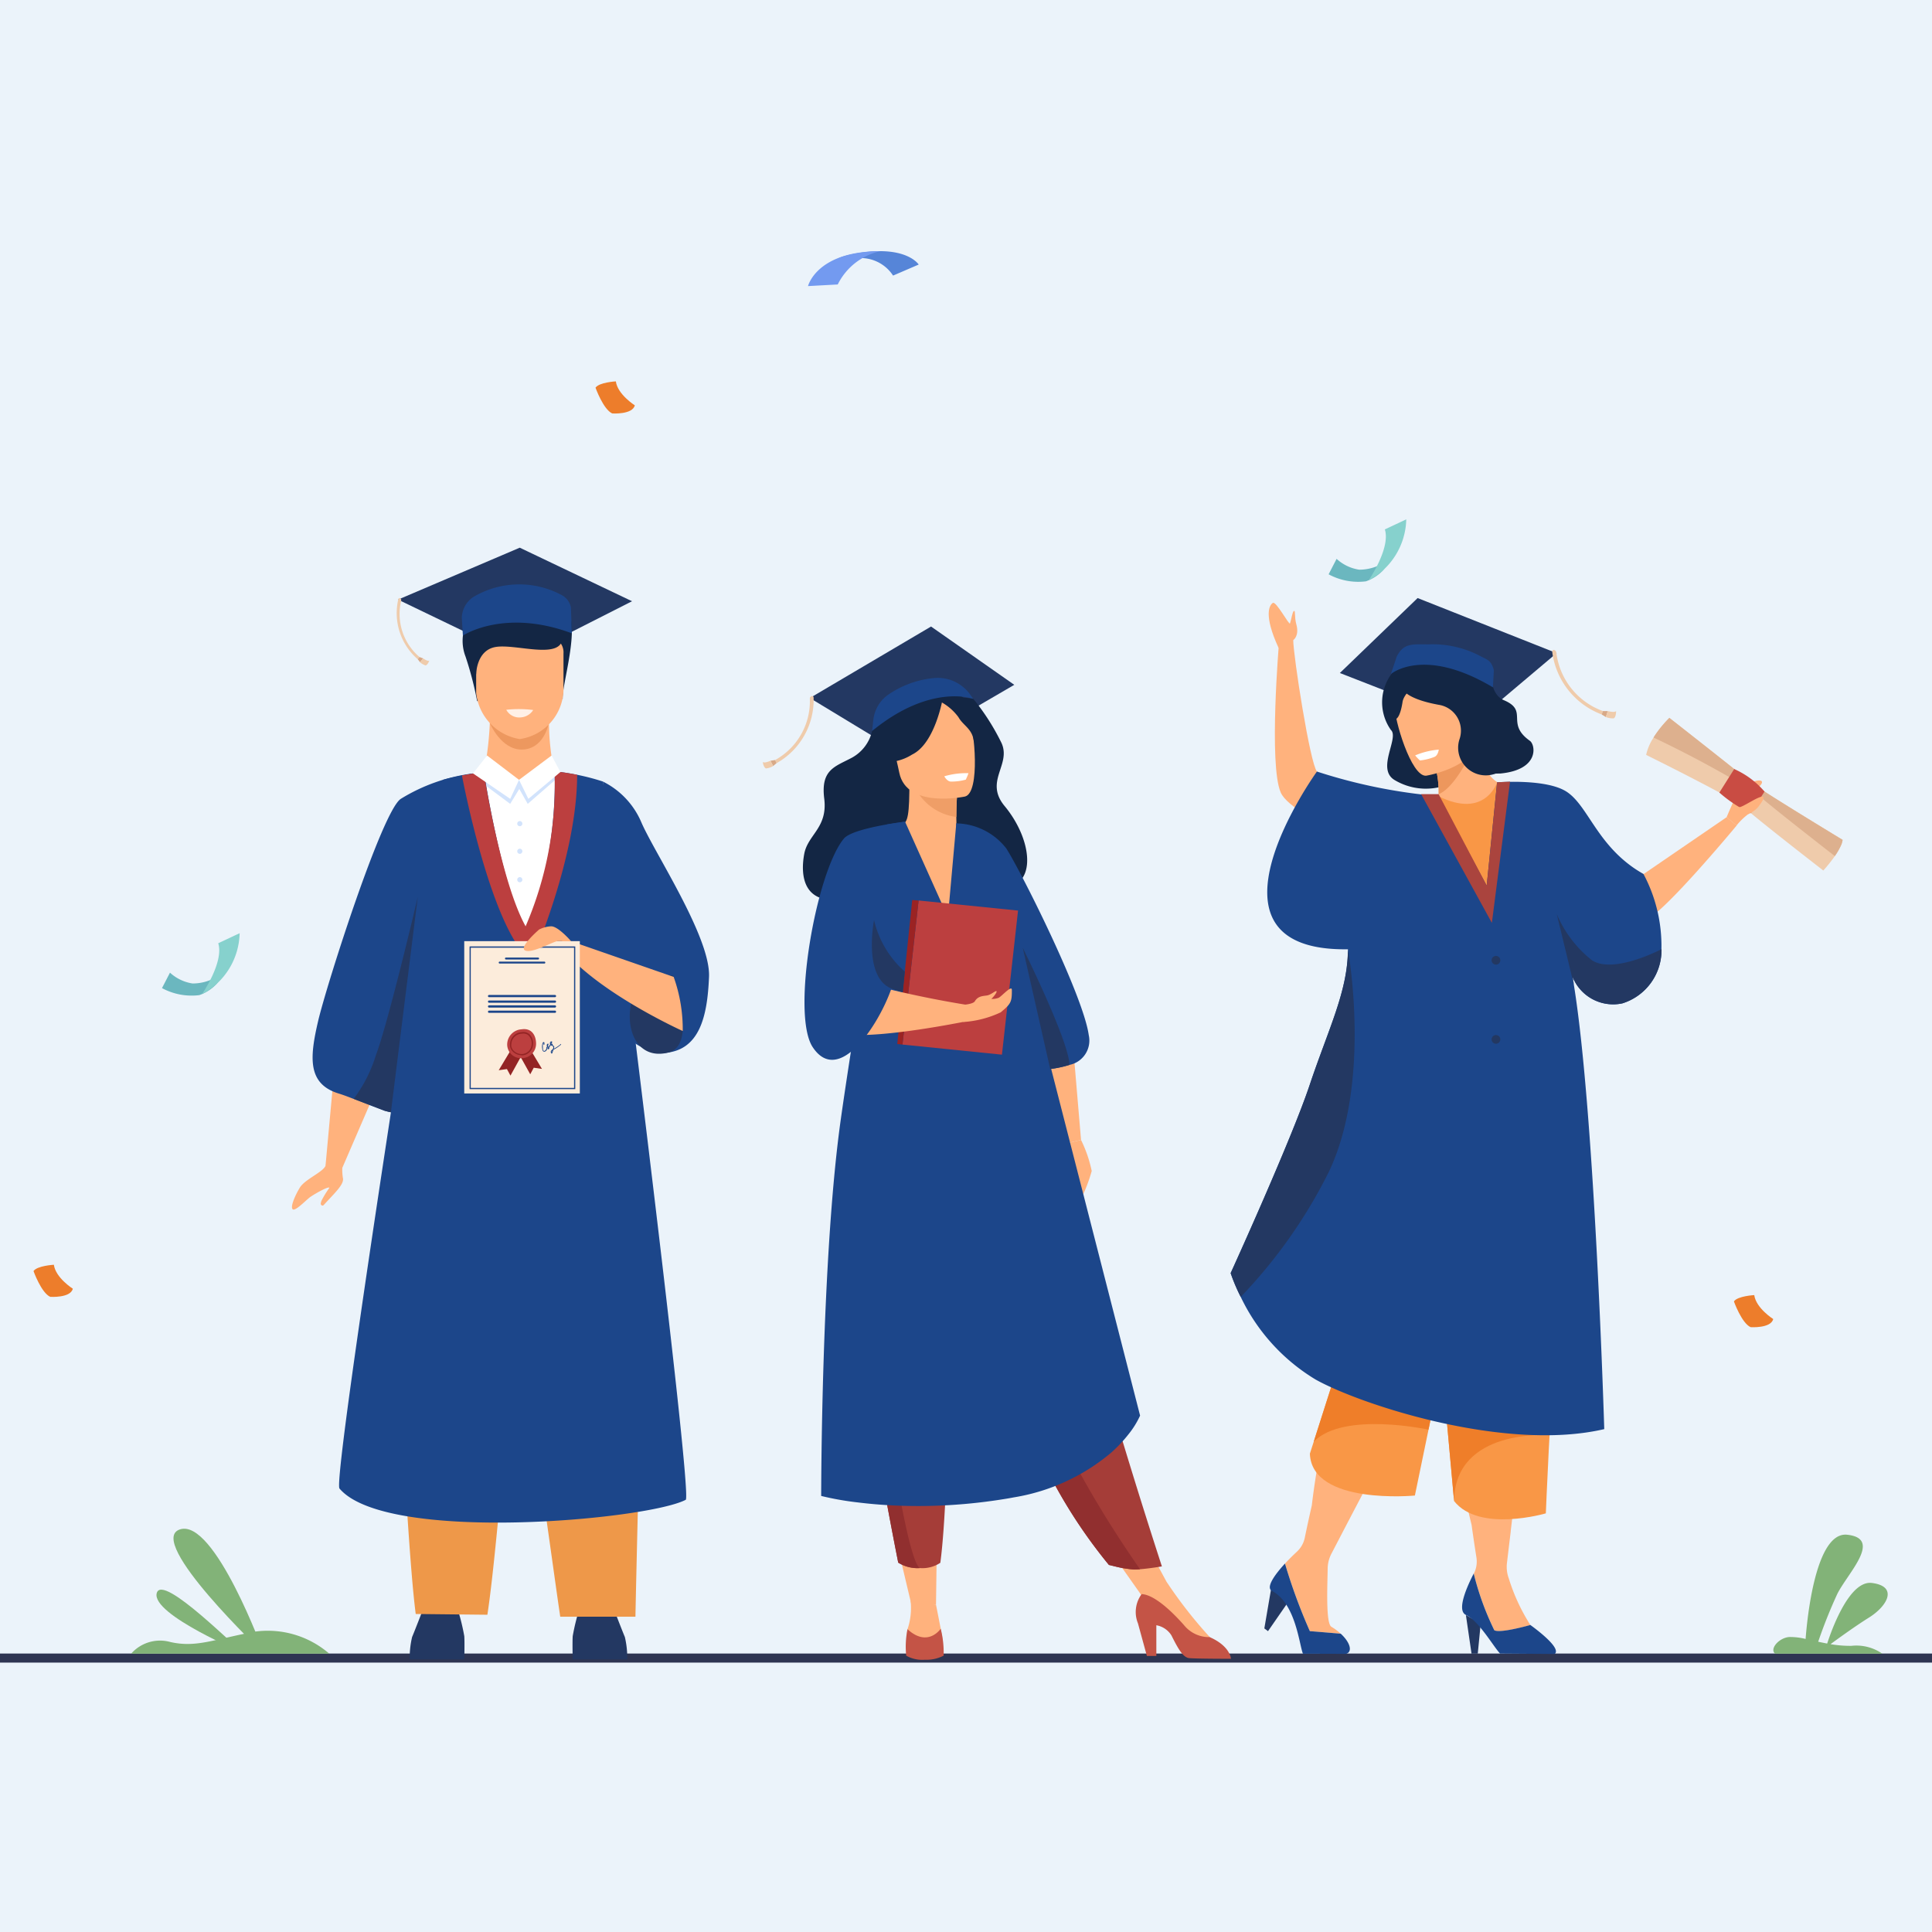 <svg xmlns="http://www.w3.org/2000/svg" xmlns:xlink="http://www.w3.org/1999/xlink" width="100" height="100" viewBox="0 0 100 100">
  <rect x="0" y="0" width="100" height="100" fill="#808080" stroke="none"/>
  <defs>
    <clipPath id="clip-path">
      <rect id="Rectangle_3" data-name="Rectangle 3" width="117.333" height="73.055" transform="translate(0 0)" fill="none"/>
    </clipPath>
    <clipPath id="clip-Charter-icon-10">
      <rect width="100" height="100"/>
    </clipPath>
  </defs>
  <g id="Charter-icon-10" clip-path="url(#clip-Charter-icon-10)">
    <rect width="100" height="100" fill="#ebf3fa"/>
    <g id="Group_2" data-name="Group 2" transform="translate(-9 13.002)">
      <g id="Group_1" data-name="Group 1" transform="translate(0 -0.002)" clip-path="url(#clip-path)">
        <path id="Path_11" data-name="Path 11" d="M3.542,357.011s-8.824-19.055,1.382-30.93c8.39-9.762,19.793-11.681,28.652-5.8,3.773,2.5,14.311,1.91,27.006-10C77.07,294.8,118.4,303.382,110.42,334.315c-3.862,14.97,12.677,7.764,4.72,22.727Z" transform="translate(0 -284.372)" fill="#ebf3fa"/>
        <path id="Path_12" data-name="Path 12" d="M164.3,1196.178H50.54a.2.2,0,0,1-.2-.2v-.067a.2.2,0,0,1,.2-.2H164.3a.2.2,0,0,1,.2.2v.067a.2.2,0,0,1-.2.2" transform="translate(-47.287 -1123.123)" fill="#2e3552"/>
        <path id="Path_13" data-name="Path 13" d="M426.346,675.263l-.579,6.331.861.134,2.435-5.633Z" transform="translate(-399.917 -634.265)" fill="#ffb27d"/>
        <path id="Path_14" data-name="Path 14" d="M399.792,771.012a2.615,2.615,0,0,0-.075,1.157c.083.329-.429.782-.995,1.407-.057.063-.163,0-.151-.085a.625.625,0,0,1,.046-.156,4.988,4.988,0,0,1,.4-.651c-.023-.093-.627.233-.967.458-.2.131-.77.749-.922.657s.094-.687.359-1.125,1.217-.808,1.336-1.144.972-.518.972-.518" transform="translate(-372.969 -724.201)" fill="#ffb27d"/>
        <path id="Path_15" data-name="Path 15" d="M487.576,255.482l6.3-2.688,5.812,2.772-5.812,2.95Z" transform="translate(-457.974 -237.446)" fill="#233862"/>
        <path id="Path_16" data-name="Path 16" d="M487.694,298.9l.09-.119a2.92,2.92,0,0,1-.946-2.917.12.12,0,0,0-.048-.122.066.066,0,0,0-.1.041,3.16,3.16,0,0,0,1.008,3.117" transform="translate(-457.072 -277.774)" fill="#efcbab"/>
        <path id="Path_17" data-name="Path 17" d="M504.463,345.987l.19.071-.159.2-.121-.155Z" transform="translate(-473.751 -324.98)" fill="#d8a987"/>
        <path id="Path_18" data-name="Path 18" d="M506.524,347.152s.235.171.318.118c0,0-.077.224-.192.247a.779.779,0,0,1-.285-.163Z" transform="translate(-475.622 -326.075)" fill="#efcbab"/>
        <path id="Path_19" data-name="Path 19" d="M508.947,1088.436l-.428,1.8-.568,2.386h-1.773l-.106-2.286-.082-1.763Z" transform="translate(-475.271 -1022.354)" fill="#ffb27d"/>
        <path id="Path_20" data-name="Path 20" d="M497.525,1159.987a4.723,4.723,0,0,1,.124-1.157c.124-.289.577-1.464.577-1.464H500a10.869,10.869,0,0,1,.351,1.423c.021.351,0,1.2,0,1.2Z" transform="translate(-467.319 -1087.098)" fill="#233862"/>
        <path id="Path_21" data-name="Path 21" d="M639.14,1159.987a4.721,4.721,0,0,0-.124-1.157c-.124-.289-.577-1.464-.577-1.464h-1.773a10.862,10.862,0,0,0-.35,1.423c-.021.351,0,1.2,0,1.2Z" transform="translate(-597.673 -1087.098)" fill="#233862"/>
        <path id="Path_22" data-name="Path 22" d="M530.871,382.3a16.59,16.59,0,0,1-.31,2.8l-1.958,4.221,4.334,6,3.039-7.752-1.758-2.429a11.811,11.811,0,0,1-.252-3.551c.278-.959-3.093.711-3.093.711" transform="translate(-496.51 -358.144)" fill="#ffb27d"/>
        <path id="Path_23" data-name="Path 23" d="M565.789,402.3s.583,1.4,1.681,1.372,1.348-1.273,1.348-1.273Z" transform="translate(-531.438 -377.875)" fill="#ed985f"/>
        <path id="Path_24" data-name="Path 24" d="M543.6,297.177a17.617,17.617,0,0,0-.6-2.306,2.249,2.249,0,0,1,2.289-3.052,3.159,3.159,0,0,0,1.629-.227s0,.351-.144.474a1.137,1.137,0,0,1,1.456.375c.742.825-.26,3.934-.2,4.615Z" transform="translate(-509.904 -273.888)" fill="#132644"/>
        <path id="Path_25" data-name="Path 25" d="M556.437,333.918a2.708,2.708,0,0,1-2.26-2.385v-2.047a.817.817,0,0,1,.742-.871h3.036a.817.817,0,0,1,.742.871v1.931a2.639,2.639,0,0,1-2.26,2.5" transform="translate(-520.531 -308.663)" fill="#ffb27d"/>
        <path id="Path_26" data-name="Path 26" d="M552.612,323.4s0-1.23.979-1.419,3.155.6,3.464-.3-4.215-.882-4.443-.309a5.784,5.784,0,0,0,0,2.026" transform="translate(-518.966 -301.488)" fill="#132644"/>
        <path id="Path_27" data-name="Path 27" d="M557.87,443.473l1.813.407,1.833-.442.468,2.813-2.057,7-2.251-8.392Z" transform="translate(-523.818 -416.516)" fill="#fff"/>
        <path id="Path_28" data-name="Path 28" d="M559.4,444.049l1.441,1.075.471-.773.437.773,1.535-1.336-.3-.349-1.679.442-1.814-.082Z" transform="translate(-525.434 -416.516)" fill="#d2e3fc"/>
        <path id="Path_29" data-name="Path 29" d="M497.557,705.036l-4.316.27c-.025-.04-.053-.04-.083.005l-1.27.079-5.411-.338a57.494,57.494,0,0,0-.826,14.491c.171,2.641.552,10.462.915,13.228l3.709.039c.481-3.128,1.037-10.934,1.336-12.275q.2-.913.38-1.809a11.511,11.511,0,0,1,.175,1.576,14.08,14.08,0,0,0,.38,2.481c.312,1.486,1.23,8.338,1.5,10.127h3.892c.047-2.465.258-10.837.3-13.368a141.74,141.74,0,0,0-.685-14.507" transform="translate(-456.048 -662.231)" fill="#ee9849"/>
        <path id="Path_30" data-name="Path 30" d="M455.233,481.146c-1.984,1.04-15.5,2.272-17.917-.585-.412-.486,5.345-36.681,5.345-36.681s.371-.107,1-.225c.32-.06.7-.123,1.14-.175,0,.135.938,6.014,2.207,8.306a21.756,21.756,0,0,0,1.448-8.273.594.594,0,0,0-.009-.075c.272.029.548.067.825.115q.176.03.351.066a11.38,11.38,0,0,1,1.338.352s4.688,36.958,4.275,37.175" transform="translate(-410.744 -416.515)" fill="#1c468a"/>
        <path id="Path_31" data-name="Path 31" d="M423.029,445.234s-2.067,15.881-2.86,17.071a1.218,1.218,0,0,1-1.39.468c-.109-.021-.222-.049-.336-.083l-1.586-.608-.007,0c-.257-.1-.516-.2-.775-.28-1.629-.5-1.5-1.876-1.064-3.745s3.31-10.871,4.279-11.506a9.308,9.308,0,0,1,3.738-1.316" transform="translate(-389.546 -418.202)" fill="#1c468a"/>
        <path id="Path_32" data-name="Path 32" d="M564.51,429.461a16.34,16.34,0,0,0-3.646.041s0-.007,0-.007,3.375-2.087,3.646-.034" transform="translate(-526.811 -402.538)" fill="#ffb27d"/>
        <path id="Path_33" data-name="Path 33" d="M545.695,453.255c-2.088-1.537-3.6-9.6-3.6-9.6.32-.06.7-.123,1.14-.175,0,.135.886,5.69,2.155,7.982a18.476,18.476,0,0,0,1.5-7.949.567.567,0,0,0-.009-.074c.272.029.548.067.825.115.117.02.234.042.352.066,0,4.3-2.365,9.635-2.365,9.635" transform="translate(-509.185 -416.516)" fill="#bc3f3f"/>
        <path id="Path_34" data-name="Path 34" d="M579.8,390.377a5.918,5.918,0,0,1,1.394.012.824.824,0,0,1-.625.381.766.766,0,0,1-.769-.393" transform="translate(-544.596 -366.639)" fill="#fff0e6"/>
        <path id="Path_35" data-name="Path 35" d="M541.931,286.1l.057.927s2.136-1.427,5.64-.117l-.049-1.341a.922.922,0,0,0-.444-.621,4.641,4.641,0,0,0-4.627.095,1.337,1.337,0,0,0-.576,1.057" transform="translate(-509.029 -267.129)" fill="#1c468a"/>
        <path id="Path_36" data-name="Path 36" d="M552.215,429.965l-.728.927,1.926,1.316.457-.983Z" transform="translate(-518.004 -403.86)" fill="#fff"/>
        <path id="Path_37" data-name="Path 37" d="M592.419,429.965l-1.685,1.26.483.983,1.658-1.388Z" transform="translate(-554.869 -403.86)" fill="#fff"/>
        <path id="Path_38" data-name="Path 38" d="M589.235,485.906a.133.133,0,1,1,0,.188.133.133,0,0,1,0-.188" transform="translate(-553.424 -456.368)" fill="#d2e3fc"/>
        <path id="Path_39" data-name="Path 39" d="M589.235,509.469a.133.133,0,1,1,0,.188.133.133,0,0,1,0-.188" transform="translate(-553.424 -478.501)" fill="#d2e3fc"/>
        <path id="Path_40" data-name="Path 40" d="M589.235,533.718a.133.133,0,1,1,0,.188.133.133,0,0,1,0-.188" transform="translate(-553.424 -501.278)" fill="#d2e3fc"/>
        <path id="Path_41" data-name="Path 41" d="M662.347,452.221a4.183,4.183,0,0,1,1.993,2.13c.694,1.591,3.576,5.935,3.493,7.97s-.475,3.886-2.412,3.949a2.94,2.94,0,0,1-2.683-3.2c0-1.946-.39-10.846-.39-10.846" transform="translate(-622.134 -424.765)" fill="#1c468a"/>
        <path id="Path_42" data-name="Path 42" d="M687.871,620.42c-.052.549-.257.992-.749,1.115-1.553.388-2.24-1.111-1.913-2.579.011-.049.023-.1.037-.141a2.069,2.069,0,0,1,1.965-1.262c.1-.006.165,0,.165,0l.025.07a8.043,8.043,0,0,1,.47,2.8" transform="translate(-643.533 -580.054)" fill="#233862"/>
        <path id="Path_43" data-name="Path 43" d="M632.028,591.173s-4.528-2.038-6.32-4.378c-.133-.173.207-.384.207-.384l5.454,1.895.19.066a8.043,8.043,0,0,1,.47,2.8" transform="translate(-587.69 -550.808)" fill="#ffb27d"/>
        <rect id="Rectangle_2" data-name="Rectangle 2" width="5.983" height="7.884" transform="translate(33.029 35.714)" fill="#fcecdb"/>
        <path id="Path_44" data-name="Path 44" d="M574.093,679.773l-.673,1.124.425-.061.182.339.572-1.033Z" transform="translate(-538.606 -638.502)" fill="#932424"/>
        <path id="Path_45" data-name="Path 45" d="M591.347,678.629l.673,1.124-.425-.061-.182.339L590.84,679Z" transform="translate(-554.968 -637.427)" fill="#932424"/>
        <path id="Path_46" data-name="Path 46" d="M580.5,663.984a.79.79,0,0,1,.747-.747c.533-.081.747.334.747.747a.747.747,0,0,1-.747.747.712.712,0,0,1-.747-.747" transform="translate(-545.247 -622.96)" fill="#bc3f3f"/>
        <path id="Path_47" data-name="Path 47" d="M583.589,666.928a.647.647,0,0,1-.479-.218.472.472,0,0,1-.116-.383.627.627,0,0,1,.59-.59.485.485,0,0,1,.409.1.647.647,0,0,1,.192.5.6.6,0,0,1-.6.6m.1-1.13a.616.616,0,0,0-.093.007.56.56,0,0,0-.532.532.4.4,0,0,0,.1.327.575.575,0,0,0,.426.194.527.527,0,0,0,.526-.526.579.579,0,0,0-.168-.444.386.386,0,0,0-.261-.09" transform="translate(-547.593 -625.31)" fill="#932424"/>
        <path id="Path_48" data-name="Path 48" d="M580.455,602.317H578.79a.05.05,0,1,1,0-.1h1.665a.05.05,0,0,1,0,.1" transform="translate(-543.603 -565.654)" fill="#1c468a"/>
        <path id="Path_49" data-name="Path 49" d="M575.781,605.775H573.47a.05.05,0,1,1,0-.1h2.311a.05.05,0,1,1,0,.1" transform="translate(-538.606 -568.902)" fill="#1c468a"/>
        <path id="Path_50" data-name="Path 50" d="M567.724,634.221h-3.41a.057.057,0,0,1,0-.115h3.41a.057.057,0,0,1,0,.115" transform="translate(-529.999 -595.607)" fill="#1c468a"/>
        <path id="Path_51" data-name="Path 51" d="M567.724,638.942h-3.41a.057.057,0,0,1,0-.115h3.41a.057.057,0,0,1,0,.115" transform="translate(-529.999 -600.041)" fill="#1c468a"/>
        <path id="Path_52" data-name="Path 52" d="M567.724,643.069h-3.41a.057.057,0,0,1,0-.115h3.41a.057.057,0,0,1,0,.115" transform="translate(-529.999 -603.918)" fill="#1c468a"/>
        <path id="Path_53" data-name="Path 53" d="M567.724,647.589h-3.41a.057.057,0,0,1,0-.115h3.41a.057.057,0,0,1,0,.115" transform="translate(-529.999 -608.164)" fill="#1c468a"/>
        <path id="Path_54" data-name="Path 54" d="M611.223,673.931a2.26,2.26,0,0,1-.344.232.282.282,0,0,0,.017-.1c0-.041-.035-.059-.068-.076l-.023-.013a.042.042,0,0,0,.011-.048.035.035,0,0,0-.066,0,.06.06,0,0,0,0,.016.038.038,0,0,1-.013-.01c.02-.037.039-.075.056-.114a.021.021,0,0,0-.008-.024.067.067,0,0,0-.091.013.122.122,0,0,0-.007.118l0,.008c-.026.046-.053.09-.083.133l-.008-.008a.172.172,0,0,1-.023-.028.4.4,0,0,0,.026-.111.021.021,0,0,0-.03-.02.089.089,0,0,0-.056.1.118.118,0,0,0,.013.041.378.378,0,0,1-.032.056.02.02,0,0,0,.007.029.3.3,0,0,1-.06.119c-.025.025-.07.045-.1.015a.128.128,0,0,1-.024-.077,1.381,1.381,0,0,1-.009-.191.286.286,0,0,1,.014-.088c.006-.018.015-.044.024-.014a.168.168,0,0,1,0,.053.021.021,0,0,0,.042,0c0-.031.017-.1-.018-.117s-.057.007-.07.032a.561.561,0,0,0-.022.306c.006.077.035.171.133.146s.126-.139.147-.219a.022.022,0,0,0,0-.013v0l.012.012.016.015-.03.04a.021.021,0,0,0,0,.026.049.049,0,0,0,.086-.036.07.07,0,0,0-.007-.029q.044-.063.081-.129a.066.066,0,0,0,.05.02h0a.163.163,0,0,0,.036.028.234.234,0,0,1,.036.019c.02.016.014.035.01.058s-.016.061-.024.09a.188.188,0,0,0-.1.1.105.105,0,0,0,.036.118.021.021,0,0,0,.031-.01c.024-.058.045-.118.064-.178l0-.006c.037-.021.076-.04.113-.062a2.173,2.173,0,0,0,.278-.2c.021-.017-.007-.049-.028-.032m-.508-.056c0-.017.008-.047.028-.047-.009.019-.018.038-.027.056a.073.073,0,0,1,0-.009m.053.484c-.018-.033.008-.074.036-.1-.011.034-.023.067-.036.1" transform="translate(-573.211 -632.879)" fill="#1c468a"/>
        <path id="Path_55" data-name="Path 55" d="M554.034,600.119h-5.471v-7.386h5.471Zm-5.409-.063h5.346V592.8h-5.346Z" transform="translate(-515.258 -556.746)" fill="#1c468a"/>
        <path id="Path_56" data-name="Path 56" d="M595.572,575.764s-1.1.947-.705,1.089,1.462-.49,1.671-.49h.689s-.681-.788-1.04-.767a1.529,1.529,0,0,0-.614.167" transform="translate(-558.67 -540.65)" fill="#ffb27d"/>
        <path id="Path_57" data-name="Path 57" d="M453.033,550.658l-1.39,11.139c-.109-.021-.222-.049-.336-.083l-1.586-.608-.007,0a7.326,7.326,0,0,0,1.151-2.26c.663-1.755,2.167-8.186,2.167-8.186" transform="translate(-422.41 -517.226)" fill="#233862"/>
        <path id="Path_58" data-name="Path 58" d="M1060.083,757.714a6.7,6.7,0,0,1,.553,1.608,8.24,8.24,0,0,1-.553,1.441l-.631-2.9Z" transform="translate(-995.129 -711.71)" fill="#ffb27d"/>
        <path id="Path_59" data-name="Path 59" d="M1033.85,668.266l.46,5.431-.631.147-1.666-4.925Z" transform="translate(-969.356 -627.694)" fill="#ffb27d"/>
        <path id="Path_60" data-name="Path 60" d="M838.673,323.683l6.272-3.7L849.253,323l-5.968,3.479Z" transform="translate(-787.754 -300.554)" fill="#233862"/>
        <path id="Path_61" data-name="Path 61" d="M836.336,381.5a2.116,2.116,0,0,1-1.038,1.382c-.877.47-1.629.608-1.441,2.121s-.846,1.857-1.034,2.86-.165,2.834,2.349,2.287,8.271-.157,8.9-.971.187-2.506-.878-3.79.345-2.124-.157-3.255a11.853,11.853,0,0,0-1.463-2.294s-4.137-.786-5.237,1.661" transform="translate(-782.195 -356.668)" fill="#132644"/>
        <path id="Path_62" data-name="Path 62" d="M911.308,1095.191l.848,3.573,1.271-.007.047-3.566Z" transform="translate(-855.979 -1028.698)" fill="#ffb27d"/>
        <path id="Path_63" data-name="Path 63" d="M1087.355,1090.424l2.414,3.421.941-1.208-1.453-2.683Z" transform="translate(-1021.338 -1023.779)" fill="#ffb27d"/>
        <path id="Path_64" data-name="Path 64" d="M920.048,453.793c.009,0-.155,3.978-.836,3.985-.143,0-1.2-2.782-1.331-2.819-.728-.2-.831-1.981-.821-1.983.309-.061.4-.485.391-2.307l.14.027,2.345.464s-.053.738-.055,1.433c0,.584.034,1.137.167,1.2" transform="translate(-861.382 -423.306)" fill="#ffb27d"/>
        <path id="Path_65" data-name="Path 65" d="M809.081,382.74l-.076-.16a3.474,3.474,0,0,0,1.8-3.174.142.142,0,0,1,.085-.131.078.078,0,0,1,.11.072,3.758,3.758,0,0,1-1.915,3.394" transform="translate(-759.888 -356.24)" fill="#efcbab"/>
        <path id="Path_66" data-name="Path 66" d="M805.323,433.827l-.238.037.137.274.178-.151Z" transform="translate(-756.206 -407.488)" fill="#d8a987"/>
        <path id="Path_67" data-name="Path 67" d="M798.922,434.444s-.315.143-.4.063c0,0,.036.279.165.334a.925.925,0,0,0,.37-.122Z" transform="translate(-750.042 -408.067)" fill="#efcbab"/>
        <path id="Path_68" data-name="Path 68" d="M928.15,451.584s-.053.738-.055,1.433a2.782,2.782,0,0,1-2.29-1.9Z" transform="translate(-869.596 -423.731)" fill="#ef9e67"/>
        <path id="Path_69" data-name="Path 69" d="M896.76,374.2a6.892,6.892,0,0,1-1.234-1.807c-.247-.627-.4-3.1,2.091-3.245a3.356,3.356,0,0,1,1.469.241c.6.249,1.511.863,1.086,3.137l-.077.755Z" transform="translate(-841.034 -346.727)" fill="#132644"/>
        <path id="Path_70" data-name="Path 70" d="M930.531,702.752s-.624.107-1.135.147c-.114.009-.222.014-.316.014a5.563,5.563,0,0,1-.989-.162l-.022-.005c-.131-.031-.231-.056-.268-.066l-.016,0a26.552,26.552,0,0,1-4.851-9.007q-.061-.194-.129-.391c-.954-2.782-2.932-6.274-3.974-9.435q-.249-.755-.448-1.425c-.043-.143-.085-.285-.124-.423a33.5,33.5,0,0,1-1.2-6.294l6.267,1.594s2.631,11.406,7.2,25.458" transform="translate(-861.385 -634.676)" fill="#a53d38"/>
        <path id="Path_71" data-name="Path 71" d="M911.764,387.482s-3.033.664-3.418-1.232-1.034-3.086.886-3.59,2.445.143,2.727.744.584,3.856-.2,4.078" transform="translate(-852.8 -359.257)" fill="#ffb27d"/>
        <path id="Path_72" data-name="Path 72" d="M899.044,376.094s-.385,2.392-1.6,2.979a2.569,2.569,0,0,1-1.836.356,3.694,3.694,0,0,0,.753-2.378s1.839-1.888,2.681-.956" transform="translate(-841.234 -353.017)" fill="#132644"/>
        <path id="Path_73" data-name="Path 73" d="M949.366,376.305a2.743,2.743,0,0,1,.971.823c.249.452.767.612.8,1.34,0,0,.323-1.638-.555-2.351-.931-.756-1.217.188-1.217.188" transform="translate(-891.727 -353.006)" fill="#132644"/>
        <path id="Path_74" data-name="Path 74" d="M921.768,1150.751a3.443,3.443,0,0,1-.162,1.465s-.208.948.725.965,1.162-.07,1.057-.651-.307-1.586-.307-1.586Z" transform="translate(-865.634 -1080.885)" fill="#ffb27d"/>
        <path id="Path_75" data-name="Path 75" d="M920.344,1174.5a4.572,4.572,0,0,0-.067,1.37,1.688,1.688,0,0,0,.96.211,1.948,1.948,0,0,0,.977-.211,4.955,4.955,0,0,0-.152-1.394s-.661.993-1.718.024" transform="translate(-864.372 -1103.173)" fill="#c45446"/>
        <path id="Path_76" data-name="Path 76" d="M1125.06,1137.026a23.332,23.332,0,0,1-2.249-2.881l-1.28.656,2.86,2.686.669-.088Z" transform="translate(-1053.44 -1065.287)" fill="#ffb27d"/>
        <path id="Path_77" data-name="Path 77" d="M1121.136,1148.288s-1.849,0-2.166-.036-.573-.493-.916-1.179a1.155,1.155,0,0,0-.779-.521v1.59h-.489l-.463-1.69a1.556,1.556,0,0,1,.19-1.51c.25,0,.92.17,2.191,1.6a1.666,1.666,0,0,0,1.337.624.1.1,0,0,0,.019.01c1.057.475,1.074,1.109,1.074,1.109" transform="translate(-1048.423 -1075.429)" fill="#c45446"/>
        <path id="Path_78" data-name="Path 78" d="M947.887,787.248c-.114.009-.222.014-.316.014a5.571,5.571,0,0,1-.988-.162l-.022-.005-.268-.066-.016,0a26.552,26.552,0,0,1-4.851-9.006q-.061-.194-.129-.392c-.954-2.782-2.932-6.274-3.974-9.435q-.249-.754-.448-1.425-.065-.215-.124-.424l1.108-.841a38.212,38.212,0,0,1,4.358,10.459c.854,4.2,4.53,9.652,5.671,11.288" transform="translate(-879.877 -719.025)" fill="#912f2f"/>
        <path id="Path_79" data-name="Path 79" d="M874.841,754.308c.019,2.466-.106,8.135-.427,10.482a1.671,1.671,0,0,1-1.06.273,1.822,1.822,0,0,1-1.119-.282c-.806-4.081-1.379-7.457-1.8-10.367-.342-2.387-.647-4.435-.88-6.2-.207-1.562,1.1-5.791,1.1-5.791l4.919-.48c-.082,4.321-.75,10.929-.739,12.362" transform="translate(-816.743 -696.9)" fill="#a53d38"/>
        <path id="Path_80" data-name="Path 80" d="M873.355,772.485a1.923,1.923,0,0,1-1.119-.282c-.806-4.081-1.379-7.457-1.8-10.367-.342-2.388-.647-4.435-.88-6.2-.207-1.561,1.1-5.79,1.1-5.79l1.668,1.067a7.189,7.189,0,0,0-1.784,6.219c.581,4.068,2,14.775,2.81,15.351" transform="translate(-816.744 -704.322)" fill="#912f2f"/>
        <path id="Path_81" data-name="Path 81" d="M969.437,500.3a5.782,5.782,0,0,1-1,.214,6.11,6.11,0,0,0-1.418.285c-1,.456-3.443-13-3.443-13a3.355,3.355,0,0,1,2.589,1.3c.814,1.284,3.984,7.624,4.266,9.656a1.287,1.287,0,0,1-1,1.547" transform="translate(-905.078 -458.182)" fill="#1c468a"/>
        <path id="Path_82" data-name="Path 82" d="M864.848,517.106a4.5,4.5,0,0,1-.61.979,7.193,7.193,0,0,1-.894.945,10.406,10.406,0,0,1-5.039,2.31c-.13.025-.263.049-.4.071-.739.122-1.45.21-2.126.269a27.422,27.422,0,0,1-3.665.078c-.721-.033-1.354-.093-1.886-.159a15.265,15.265,0,0,1-1.887-.334s0-12.163,1-19.384c.555-4,2.416-15.375,2.416-15.375l.925-.142,2.218,4.942.434-4.855,1.009.324a1.508,1.508,0,0,1,1,1.067Z" transform="translate(-796.837 -456.835)" fill="#1c468a"/>
        <path id="Path_83" data-name="Path 83" d="M922.776,561.554l-5.147-.522.834-7.458,5.147.522Z" transform="translate(-861.916 -519.965)" fill="#bc3f3f"/>
        <path id="Path_84" data-name="Path 84" d="M914.263,553.189l-.33-.025-.775,7.452.271.031Z" transform="translate(-857.716 -519.579)" fill="#9b2323"/>
        <path id="Path_85" data-name="Path 85" d="M853.965,616.879a54.434,54.434,0,0,0,7.068,1.6s1.14.493.6.628c-.137.035-7.054,1.543-8.079.564Z" transform="translate(-801.736 -579.426)" fill="#ffb27d"/>
        <path id="Path_86" data-name="Path 86" d="M839.289,486.366s-2.7.327-3.159.873c-1.438,1.726-2.742,9.1-1.615,10.8,1.347,2.033,3.422-1.157,4.072-3.037a42.655,42.655,0,0,0,.7-8.635" transform="translate(-783.448 -456.837)" fill="#1c468a"/>
        <path id="Path_87" data-name="Path 87" d="M969.6,629.367s.425-.039.505-.175c.161-.271.416-.268.628-.3s.451-.268.493-.221-.156.3-.268.4a.928.928,0,0,0,.379-.058c.151-.072.681-.676.683-.416.006.627-.043.727-.579,1.169a5.34,5.34,0,0,1-1.936.5Z" transform="translate(-910.647 -590.367)" fill="#ffb27d"/>
        <path id="Path_88" data-name="Path 88" d="M893.235,572.931l-.105,1.059a3.656,3.656,0,0,1-.589-.185c-1.483-.593-.9-3.541-.9-3.541a5.117,5.117,0,0,0,1.592,2.667" transform="translate(-837.401 -535.64)" fill="#233862"/>
        <path id="Path_89" data-name="Path 89" d="M896.98,364.861s-2.193-.833-5.237,1.661l.062-.57a1.838,1.838,0,0,1,.729-1.279,4.989,4.989,0,0,1,2.314-.88,2.068,2.068,0,0,1,1.972.845Z" transform="translate(-837.602 -341.686)" fill="#1c468a"/>
        <path id="Path_90" data-name="Path 90" d="M1022.618,599.926a5.774,5.774,0,0,1-1,.214l-1.423-6.278s2.394,4.826,2.419,6.064" transform="translate(-958.259 -557.807)" fill="#233862"/>
        <path id="Path_91" data-name="Path 91" d="M953.294,445.216s.14.27.345.271a2.78,2.78,0,0,0,.766-.1,2.549,2.549,0,0,0,.138-.334,3.975,3.975,0,0,0-1.249.161" transform="translate(-895.416 -418.033)" fill="#fff"/>
        <path id="Path_92" data-name="Path 92" d="M1665.8,1100.371h-5.553c-.3-.252.206-.826.732-.864a3.241,3.241,0,0,1,.848.1c.076-1.015.513-5.578,2.157-5.394,1.849.205,0,2.009-.523,3.077a25.508,25.508,0,0,0-.982,2.461c.15.032.306.064.464.094.245-.752,1.157-3.284,2.316-3.136,1.362.173.814,1.187-.15,1.79-.708.443-1.578,1.073-1.991,1.377a5.89,5.89,0,0,0,1.086.087,2.341,2.341,0,0,1,1.595.408" transform="translate(-1559.369 -1027.775)" fill="#82b378"/>
        <path id="Path_93" data-name="Path 93" d="M300.847,1095.634s-2.561-7.032-4.359-6.433,4.359,6.433,4.359,6.433" transform="translate(-278.179 -1023.038)" fill="#82b378"/>
        <path id="Path_94" data-name="Path 94" d="M286.242,1144.424c-.218,0-4.3-4.24-4.576-3.13s4.576,3.13,4.576,3.13" transform="translate(-264.555 -1071.828)" fill="#82b378"/>
        <path id="Path_95" data-name="Path 95" d="M270.317,1176.951a4.866,4.866,0,0,0-3.83-1.146c-2.14.4-3.053.845-4.4.54a1.99,1.99,0,0,0-2.03.606Z" transform="translate(-244.271 -1104.355)" fill="#82b378"/>
        <path id="Path_96" data-name="Path 96" d="M1373.422,730.634c.394-.617-2.926-7.445-1.144-11.246.222-.474,4.36.234,4.36.234s.846,9.6.371,12.141c-.336,1.795-.994,7.091-1.35,10.046,0,.009,0,.019,0,.028-.085.7-.153,1.27-.194,1.623a1.7,1.7,0,0,0,.092.789,9.907,9.907,0,0,0,1.123,2.424s-1.566.448-1.866.272a14.559,14.559,0,0,1-1.065-2.935,1.36,1.36,0,0,0,.136-.834c-.059-.376-.15-.965-.251-1.69h0c-1.35-5.464-1.147-9.377-.207-10.851" transform="translate(-1288.465 -675.558)" fill="#ffb27d"/>
        <path id="Path_97" data-name="Path 97" d="M1244.321,743.922a1.351,1.351,0,0,0,.422-.733c.077-.373.2-.956.363-1.67.668-5.588,2.24-9.177,3.641-10.224.587-.438-.106-8,2.9-10.925.375-.365,4,1.76,4,1.76s-2.6,9.28-3.944,11.489c-.948,1.56-3.435,6.283-4.813,8.921h0c-.334.638-.6,1.155-.769,1.475a1.711,1.711,0,0,0-.193.771c-.008.77-.112,2.83.192,3.01a2.9,2.9,0,0,1,.488.361s-1.428-.123-1.6-.132a28.792,28.792,0,0,1-1.288-3.5h0c.219-.238.441-.454.6-.6" transform="translate(-1168.208 -676.594)" fill="#ffb27d"/>
        <path id="Path_98" data-name="Path 98" d="M1226.488,1139.565l-.359,2.1.19.141,1.123-1.622Z" transform="translate(-1151.687 -1070.378)" fill="#233862"/>
        <path id="Path_99" data-name="Path 99" d="M1230.925,1120.242c1.227.642,1.408,2.786,1.6,3.248l2.24.007c.339-.114.205-.593-.282-1.042,0,0-1.428-.123-1.6-.132a28.782,28.782,0,0,1-1.288-3.5c-.515.559-1.014,1.24-.671,1.42" transform="translate(-1156.085 -1050.894)" fill="#1c468a"/>
        <path id="Path_100" data-name="Path 100" d="M1264.939,924.824c.1,2.682,5.435,2.167,5.435,2.167l.706-3.412.468-2.264.156-.75-.234-.111-3.395-1.612-1.063-.505-.043.135-1.83,5.731v0Z" transform="translate(-1188.14 -862.582)" fill="#f99746"/>
        <path id="Path_101" data-name="Path 101" d="M1268.2,926.284c1.541-1.585,5.943-.625,5.943-.625l.468-2.264-.078-.861-3.395-1.611-1.106-.371-1.83,5.731Z" transform="translate(-1191.204 -864.661)" fill="#ef7e29"/>
        <path id="Path_102" data-name="Path 102" d="M1397.943,1162.721l.292,2h.323l.152-1.552Z" transform="translate(-1313.069 -1092.129)" fill="#233862"/>
        <path id="Path_103" data-name="Path 103" d="M1394.886,1129.6c.68.314,1.425,1.64,1.771,2l2.827.02c.354-.289-.882-1.226-1.261-1.5,0,0-1.566.448-1.866.272a14.575,14.575,0,0,1-1.065-2.935c-.334.647-.906,1.909-.405,2.141" transform="translate(-1310.012 -1059.011)" fill="#1c468a"/>
        <path id="Path_104" data-name="Path 104" d="M1376.345,938.739l.7,7.7c1.3,1.653,4.749.637,4.749.637s.262-6.364.4-6.615l-.5-.147Z" transform="translate(-1292.782 -881.745)" fill="#f99746"/>
        <path id="Path_105" data-name="Path 105" d="M1376.345,938.739l.7,7.7c.037-3.792,4.94-3.41,4.94-3.41l-.3-2.714Z" transform="translate(-1292.782 -881.745)" fill="#ef7e29"/>
        <path id="Path_106" data-name="Path 106" d="M1301.724,298.58l-7.195-2.851-4.025,3.88,6.839,2.668Z" transform="translate(-1212.153 -277.774)" fill="#233862"/>
        <path id="Path_107" data-name="Path 107" d="M1332.163,339.276s.015.857.645,1.124c1.3.552.063,1.193,1.341,2.1.294.208.506,1.5-1.528,1.693a7.761,7.761,0,0,0-2.288.366,3.15,3.15,0,0,1-3.184-.027c-.969-.577.252-2.184-.193-2.593a2.475,2.475,0,0,1,.193-3.1,7.541,7.541,0,0,1,2.266-1.178Z" transform="translate(-1245.963 -317.156)" fill="#132644"/>
        <path id="Path_108" data-name="Path 108" d="M1474.052,343.311l.053-.181a3.691,3.691,0,0,1-2.409-3.036.151.151,0,0,0-.111-.124.083.083,0,0,0-.1.094,3.994,3.994,0,0,0,2.57,3.246" transform="translate(-1382.142 -319.327)" fill="#efcbab"/>
        <path id="Path_109" data-name="Path 109" d="M1513.881,392.059h.256l-.1.311-.212-.13Z" transform="translate(-1421.918 -368.255)" fill="#d8a987"/>
        <path id="Path_110" data-name="Path 110" d="M1517.408,392.059s.354.1.429,0c0,0,.008.3-.118.378a.983.983,0,0,1-.409-.067Z" transform="translate(-1425.189 -368.256)" fill="#efcbab"/>
        <path id="Path_111" data-name="Path 111" d="M1370.715,419.713a1.526,1.526,0,0,1-.77-.891c-.236-.635-.438-1.326-.438-1.326l-.625.1-1.671.273-.137.022a7.854,7.854,0,0,1,.306.991,5.065,5.065,0,0,1,.157,1.372.573.573,0,0,1-.3.522c-.047.029,1.762,5.96,2.635,5.665.758-.256.921-6.75.848-6.729" transform="translate(-1284.074 -392.148)" fill="#ffb27d"/>
        <path id="Path_112" data-name="Path 112" d="M1372.269,420.15c1-.406,1.971-2.761,1.971-2.761a1.271,1.271,0,0,0-.625.1,3.818,3.818,0,0,0-1.5,1.286,5.078,5.078,0,0,1,.156,1.372" transform="translate(-1288.807 -392.042)" fill="#ed975d"/>
        <path id="Path_113" data-name="Path 113" d="M1338.826,365.25s2.983-.484,2.653-2.336-.167-3.163-2.086-2.933-2.161,1-2.2,1.648.85,3.7,1.634,3.621" transform="translate(-1256.005 -338.1)" fill="#ffb27d"/>
        <path id="Path_114" data-name="Path 114" d="M1242.653,340.092s-5.033-1.515-5.391-1.936-1.228-6.014-1.228-6.819l-.732.105s-.543,6.361.086,7.8,6.976,3.716,6.976,3.716Z" transform="translate(-1160.097 -311.221)" fill="#ffb27d"/>
        <path id="Path_115" data-name="Path 115" d="M1377.557,452.842s-.618,1.927-3.038.714l2.541,5.59.664-5Z" transform="translate(-1291.067 -425.348)" fill="#f99746"/>
        <path id="Path_116" data-name="Path 116" d="M1458.4,462.188s-.3,1,5.523,4.179l4.3-2.944.516.432s-4.122,4.968-4.765,4.863a48.406,48.406,0,0,1-5.069-3.021Z" transform="translate(-1369.849 -434.127)" fill="#ffb27d"/>
        <path id="Path_117" data-name="Path 117" d="M1197.468,469.614a9.407,9.407,0,0,0,.518,1.22,10.021,10.021,0,0,0,3.876,4.277c2.311,1.292,9.8,3.763,14.94,2.566,0,0-.487-16.273-1.568-22.964q-.037-.232-.076-.449a2.262,2.262,0,0,0,2.582,1.375,2.884,2.884,0,0,0,2.021-2.805,7.9,7.9,0,0,0-.927-3.887c-2.376-1.349-2.817-3.49-3.97-4.255-1.03-.683-3.49-.5-3.609-.492l-.538,5.347-2.5-4.633a27.877,27.877,0,0,1-6.287-1.273s-6.741,9.326,1.606,9.2c0,2.148-1,4.1-1.972,7-.96,2.879-4.1,9.767-4.1,9.767" transform="translate(-1124.766 -416.706)" fill="#1c468a"/>
        <path id="Path_118" data-name="Path 118" d="M1355.909,424.92s-.034.3-.224.377a2.78,2.78,0,0,1-.75.184,2.547,2.547,0,0,1-.248-.261,3.969,3.969,0,0,1,1.222-.3" transform="translate(-1272.439 -399.12)" fill="#fff"/>
        <path id="Path_119" data-name="Path 119" d="M1231.117,301.592s.308-.214.146-.8c-.109-.394-.036-.714-.119-.7s-.158.521-.21.647c-.044.107-.714-1.16-.885-1.061s-.505.6.295,2.331Z" transform="translate(-1155.164 -281.472)" fill="#ffb27d"/>
        <path id="Path_120" data-name="Path 120" d="M1620.215,453.183s.458-1.086.61-1.31c.3-.443,1.162-.72,1.218-.524s-.552.485-.578.936c-.007.125.249-.118.408-.212.1-.057.152-.01.1.063-.253.368-.391.746-.632.885a3.369,3.369,0,0,0-.613.594Z" transform="translate(-1521.846 -423.887)" fill="#ffb27d"/>
        <path id="Path_121" data-name="Path 121" d="M1363.694,452.4l-.538,5.347-2.49-4.733-.906,0,3.663,6.664.94-7.31Z" transform="translate(-1277.204 -424.91)" fill="#aa443e"/>
        <path id="Path_122" data-name="Path 122" d="M1341.805,357.157s-.875,1.029,1.88,1.533a1.354,1.354,0,0,1,1.088,1.74,1.43,1.43,0,0,0,1.877,1.81c1.059-.331-.666-5.279-1.606-5.354a21.954,21.954,0,0,0-3.239.271" transform="translate(-1260.216 -335.209)" fill="#132644"/>
        <path id="Path_123" data-name="Path 123" d="M1331.058,359.45s-.885.635-.96,1.145-.282,1.236-.62.722a1.42,1.42,0,0,1,0-1.679c.395-.47,1.278-.681,1.466-.519a.293.293,0,0,1,.114.331" transform="translate(-1248.502 -337.264)" fill="#132644"/>
        <path id="Path_124" data-name="Path 124" d="M1334.006,336.719s1.691-1.456,5.281.687l.048-.886c-.138-.526-.306-.522-.787-.778a5.3,5.3,0,0,0-2.57-.562c-.819.007-1.3-.1-1.669.631Z" transform="translate(-1253.014 -314.829)" fill="#1c468a"/>
        <path id="Path_125" data-name="Path 125" d="M1560.685,405.784a8,8,0,0,0,.6-.747,3.36,3.36,0,0,0,.323-.56,1,1,0,0,0,.081-.283s-4.486-2.718-4.892-3.079-4.075-3.234-4.075-3.234a6.38,6.38,0,0,0-.518.587c-.1.13-.206.276-.3.43a2.656,2.656,0,0,0-.386.9s4.7,2.323,5.12,2.747,4.054,3.239,4.054,3.239" transform="translate(-1457.314 -373.724)" fill="#efcbab"/>
        <path id="Path_126" data-name="Path 126" d="M1567.255,405.037a3.353,3.353,0,0,0,.323-.56,1,1,0,0,0,.081-.283s-4.486-2.718-4.892-3.079-4.075-3.234-4.075-3.234a6.36,6.36,0,0,0-.518.587c-.1.13-.206.276-.3.43a57.733,57.733,0,0,1,5.285,2.854c.375.378,3.01,2.438,4.1,3.285" transform="translate(-1463.287 -373.724)" fill="#ddb08e"/>
        <path id="Path_127" data-name="Path 127" d="M1614.826,441.506a4.43,4.43,0,0,1,1.568,1.165l-.706,1.122a6.8,6.8,0,0,1-1.63-1.068Z" transform="translate(-1516.064 -414.701)" fill="#c94c43"/>
        <path id="Path_128" data-name="Path 128" d="M1629.3,465.942a1.425,1.425,0,0,0,.5-.364c.188-.236.445-.617.128-.521s-.881.494-1.094.531-.136.2-.151.249a2.636,2.636,0,0,0,.613.105" transform="translate(-1529.8 -436.807)" fill="#ffb27d"/>
        <path id="Path_129" data-name="Path 129" d="M1197.468,612a9.408,9.408,0,0,0,.518,1.22,26.255,26.255,0,0,0,4.546-6.441c2.263-4.722,1-11.548,1-11.548,0,2.148-1,4.1-1.972,7-.96,2.879-4.1,9.767-4.1,9.767" transform="translate(-1124.766 -559.093)" fill="#233862"/>
        <path id="Path_130" data-name="Path 130" d="M1420.343,601.068a.225.225,0,1,0-.225.225.225.225,0,0,0,.225-.225" transform="translate(-1333.687 -564.364)" fill="#233862"/>
        <path id="Path_131" data-name="Path 131" d="M1420.343,668.505a.225.225,0,1,0-.225.225.225.225,0,0,0,.225-.225" transform="translate(-1333.687 -627.706)" fill="#233862"/>
        <path id="Path_132" data-name="Path 132" d="M1476.2,568.757c-.025-.155-.05-.3-.076-.449a2.262,2.262,0,0,0,2.582,1.375,2.884,2.884,0,0,0,2.022-2.805c-.156.081-2.507,1.283-3.6.577a6.047,6.047,0,0,1-1.825-2.4Z" transform="translate(-1385.727 -530.75)" fill="#233862"/>
        <path id="Path_133" data-name="Path 133" d="M1283.906,262.427a2.454,2.454,0,0,1-1.424.456,2.227,2.227,0,0,1-1.169-.561l-.413.8a3.22,3.22,0,0,0,1.929.364,2.239,2.239,0,0,0,.881-.563.765.765,0,0,0,.2-.5" transform="translate(-1203.131 -246.396)" fill="#6bb7bf"/>
        <path id="Path_134" data-name="Path 134" d="M1315.809,229.2l1.108-.52a3.675,3.675,0,0,1-1.952,3.161s1.15-1.663.844-2.641" transform="translate(-1235.129 -214.798)" fill="#86d1cd"/>
        <path id="Path_135" data-name="Path 135" d="M289.335,615.2a2.455,2.455,0,0,1-1.424.456,2.224,2.224,0,0,1-1.169-.561l-.413.8a3.22,3.22,0,0,0,1.929.364,2.24,2.24,0,0,0,.881-.563.765.765,0,0,0,.2-.5" transform="translate(-268.944 -577.751)" fill="#6bb7bf"/>
        <path id="Path_136" data-name="Path 136" d="M321.24,581.976l1.107-.52a3.675,3.675,0,0,1-1.952,3.161s1.15-1.663.844-2.641" transform="translate(-300.943 -546.154)" fill="#86d1cd"/>
        <path id="Path_137" data-name="Path 137" d="M860.507.714a2,2,0,0,1,2.817.549l1.327-.571S864-.342,861.424.116c-1.682.3-.917.6-.917.6" transform="translate(-808.099 0.001)" fill="#5685d8"/>
        <path id="Path_138" data-name="Path 138" d="M837.092,1.806S837.53,0,840.83,0a3.23,3.23,0,0,0-2.2,1.722Z" transform="translate(-786.269 0.002)" fill="#739af0"/>
        <path id="Path_139" data-name="Path 139" d="M657.946,112.25s-.889-.561-.982-1.24c0,0-.865.047-1.052.327,0,0,.4,1.123.865,1.333,0,0,1.052.07,1.169-.421" transform="translate(-616.088 -104.27)" fill="#ed7d2b"/>
        <path id="Path_140" data-name="Path 140" d="M1628.479,891.227s-.889-.561-.982-1.24c0,0-.866.047-1.053.327,0,0,.4,1.123.865,1.333,0,0,1.053.07,1.169-.421" transform="translate(-1527.697 -835.953)" fill="#ed7d2b"/>
        <path id="Path_141" data-name="Path 141" d="M178.849,865.36s-.889-.561-.982-1.24c0,0-.865.047-1.053.327,0,0,.4,1.123.865,1.333,0,0,1.053.07,1.169-.421" transform="translate(-166.079 -811.656)" fill="#ed7d2b"/>
      </g>
    </g>
  </g>
</svg>
